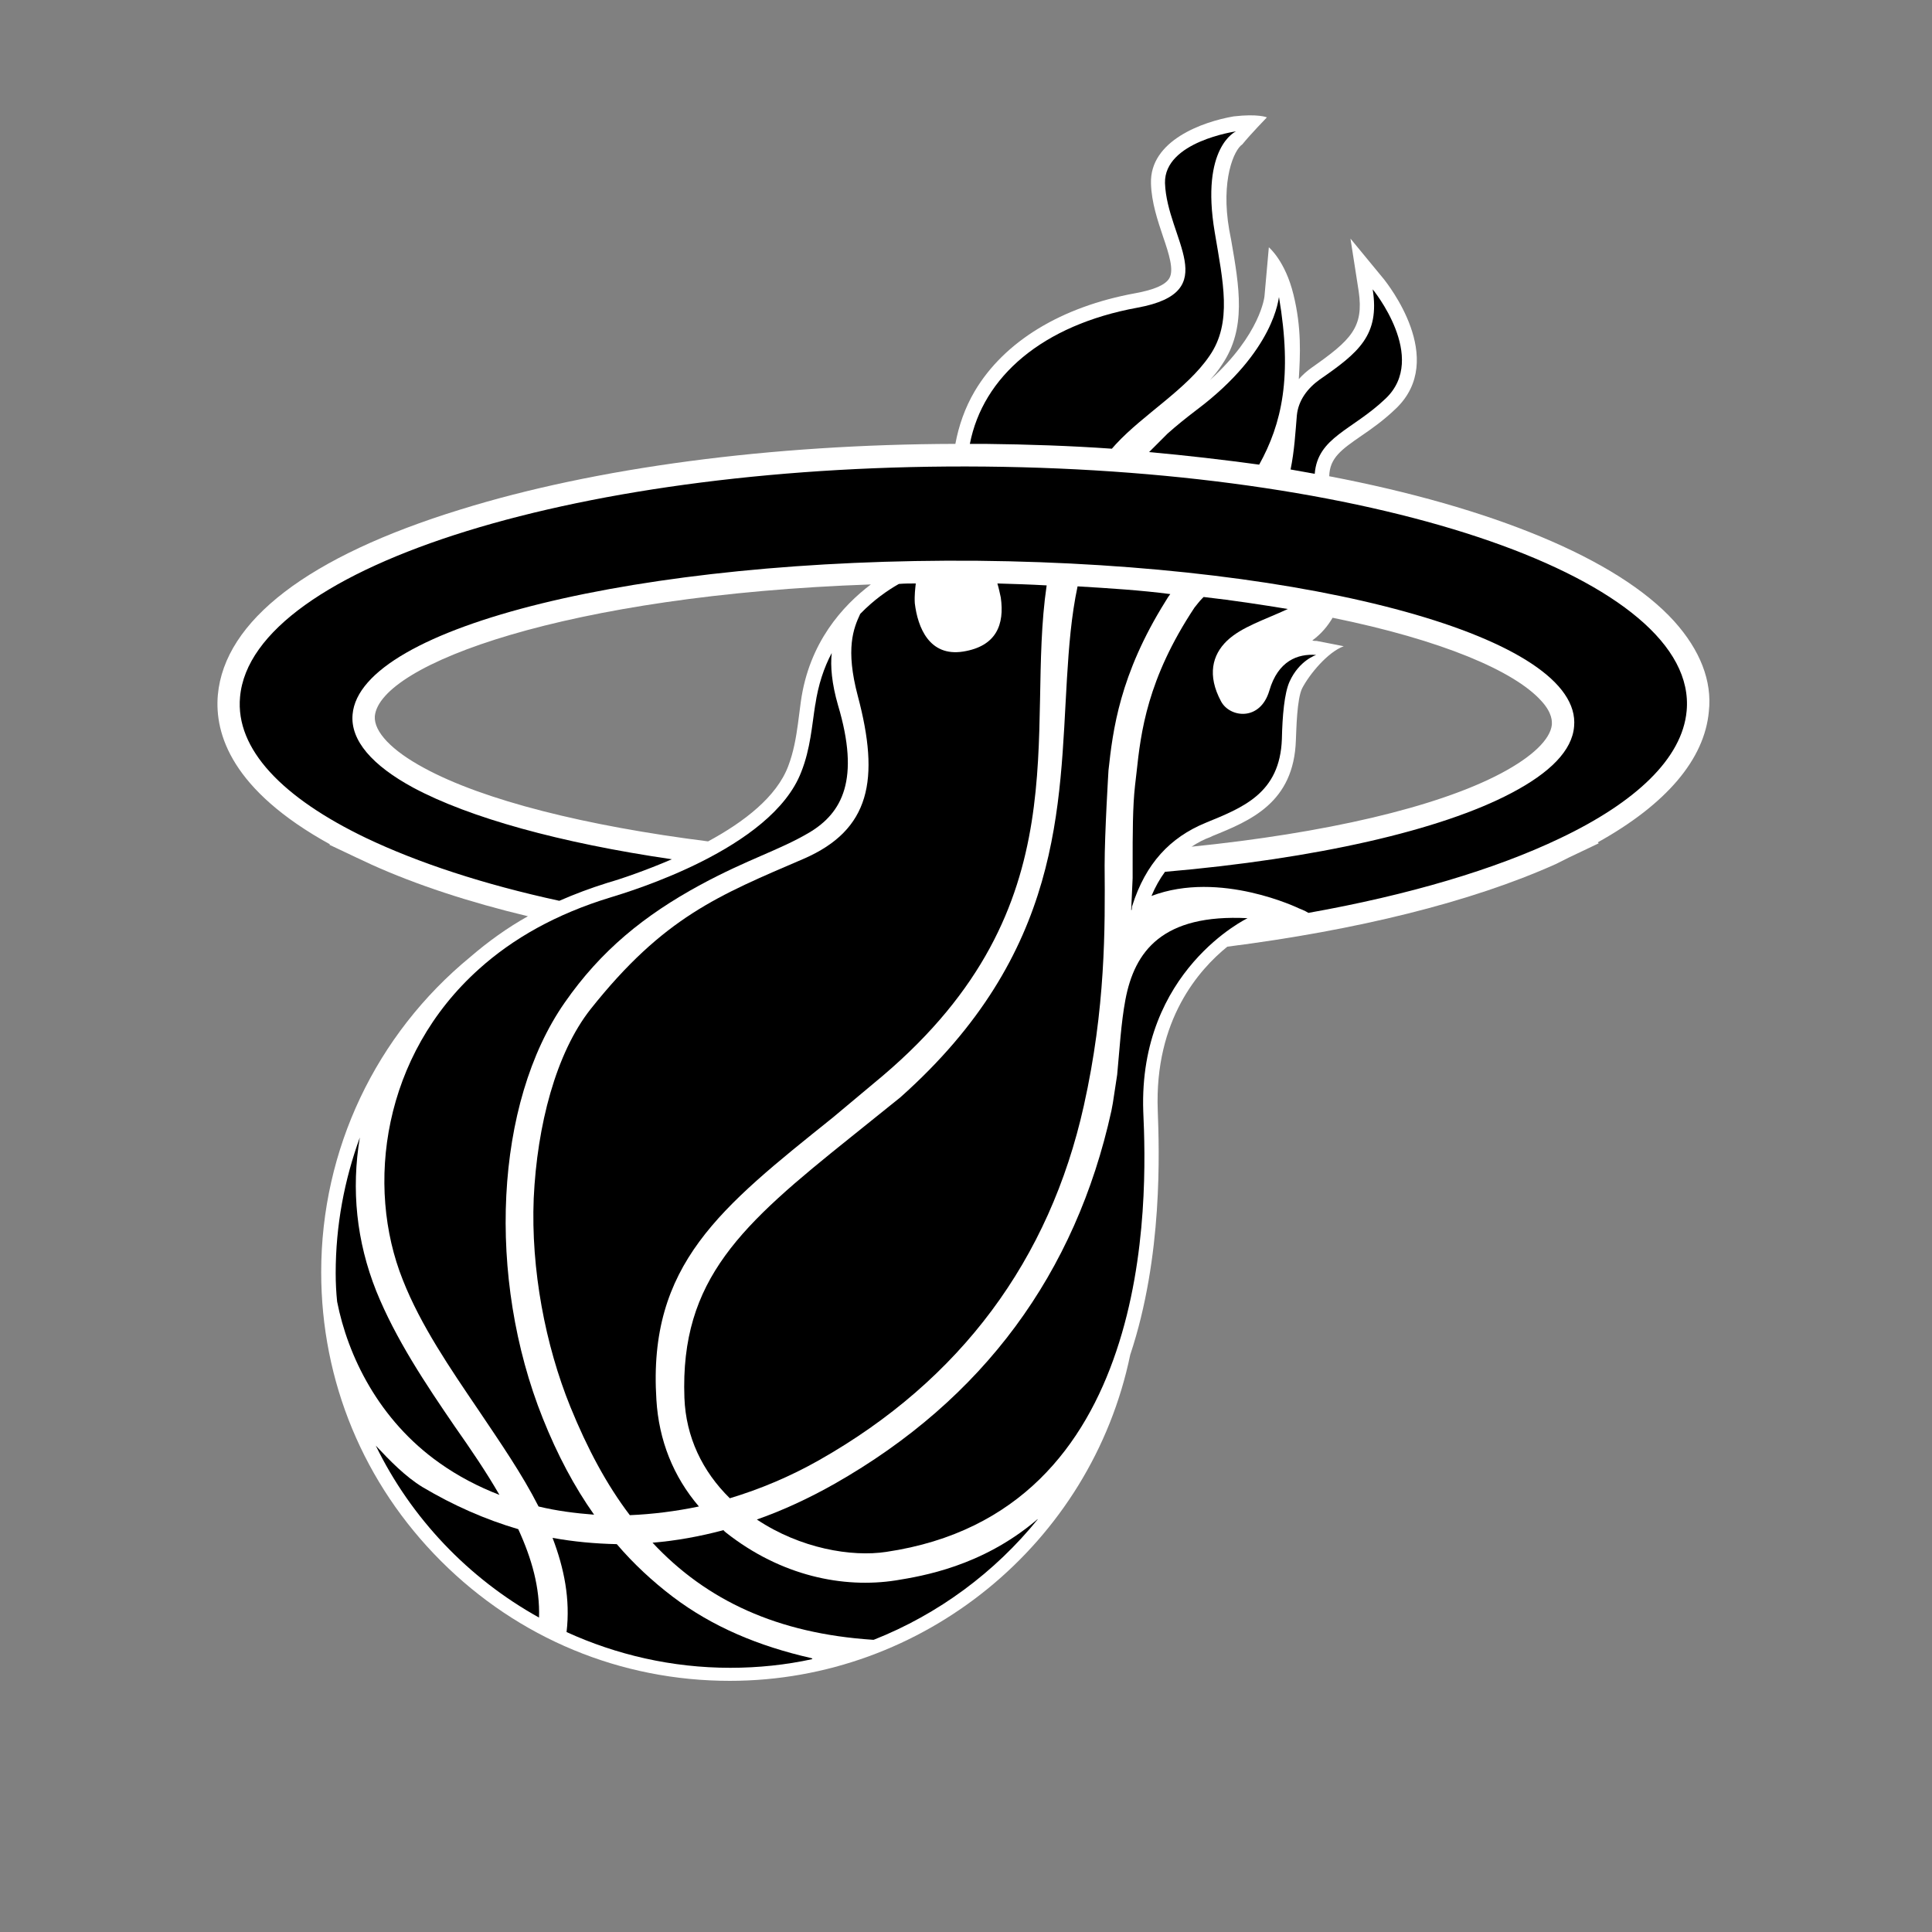 <?xml version="1.0" encoding="utf-8"?>
<!-- Generator: Adobe Illustrator 24.0.1, SVG Export Plug-In . SVG Version: 6.00 Build 0)  -->
<svg version="1.1" id="Layer_2_1_" xmlns="http://www.w3.org/2000/svg" xmlns:xlink="http://www.w3.org/1999/xlink" x="0px" y="0px"
	 viewBox="0 0 400 400" style="enable-background:new 0 0 400 400;" xml:space="preserve">
<rect x="0" y="0" width="400" height="400" fill="#808080" stroke="none"/>
<style type="text/css">
	.st0{fill:#FFFFFF;}
</style>
<g>
	<path class="st0" d="M346.6,128.6c-11.8-13-37.9-23.6-71.4-30c0.1-3.8,2.5-5.5,6.7-8.4c2.2-1.5,4.6-3.2,7.1-5.6
		c10.8-10.3-1.9-26-2.4-26.7l-7-8.5l1.7,10.9c1.1,7.5-1.6,10.1-9.7,15.8c-1,0.7-1.9,1.5-2.7,2.4c0.3-5,0.6-10.6-1.1-17.5
		c-1.7-7-5.1-9.8-5.1-9.8l-0.9,10.1c0,0.1-0.8,7.9-11.3,17.4c0.9-1,1.8-2.1,2.5-3.2c5.1-7.5,3.6-16,1.9-25.8l-0.4-2.1
		c-1.8-10.3,1-16.6,2.7-17.7c1.7-2.1,5.1-5.6,5.1-5.6s-1.8-0.8-6.9-0.2c-6.4,1.1-17.4,5-17.1,13.9c0.1,3.9,1.4,7.7,2.5,11
		c1.2,3.5,2.3,6.9,1.3,8.6c-0.8,1.4-3.2,2.4-7,3.1c-15.4,2.8-27.2,10-33.3,20.3c-2,3.4-3.3,7.1-4,10.9
		c-38.2,0.1-74.5,4.9-102.5,13.6c-31.5,9.7-48.8,23-50.2,38.4c-0.7,8.1,2.9,19.7,23.2,30.9l-0.1,0.1l5.7,2.7l0,0l3,1.4l0,0
		c9.3,4.2,20.3,7.8,32.4,10.7c-4.3,2.4-8.3,5.3-11.9,8.4c-19.6,16.1-30.9,39.9-30.9,65.3c0,22.6,8.8,43.8,24.8,59.8
		s37.2,24.8,59.8,24.8c40,0,74.8-28.4,82.9-67.5c6.8-20.4,6-42.4,5.7-50.6c-0.7-18.8,8.6-29.2,14.4-33.9c26.7-3.4,50.4-9.2,68-17.1
		l0,0l2.8-1.4l0,0l6.1-2.9l-0.2-0.2c14.2-7.9,22.1-17.2,23-27.1C354.5,141,352,134.6,346.6,128.6z M319.1,145.1
		c2.4,2.6,2.2,4.4,2.2,4.9c-0.3,3.1-4.1,6.7-10.5,10.1l0,0c-13.4,7.1-36.6,12.4-64.1,15.2c1.2-0.8,2.5-1.5,3.9-2l0.4-0.2
		c7.9-3.2,16.9-6.9,17.3-19.9c0.1-2.1,0.2-8.5,1.3-10.7c1.5-2.9,5.3-7.5,8.6-8.7c0.1,0-5.6-1.1-5.6-1.1c-0.3,0-0.6,0-0.9-0.1
		c1.9-1.4,3.2-3,4.2-4.7C298.5,132.5,313.5,138.9,319.1,145.1z M77.6,148.3c1-10.8,39.8-25.1,102.7-27.3c-5.8,4.4-12.8,12-14.5,24.3
		l-0.6,4.6c-0.4,2.9-0.9,5.8-2,8.7c-2.4,6.4-9.2,11.6-16.6,15.6c-25.3-3.2-46.5-8.5-58.8-15.2l0,0C81.1,155.4,77.4,151.5,77.6,148.3
		z"/>
	<g>
		<path d="M272.2,98.1c0.6-7.6,7.8-9,14.7-15.6c8.9-8.5-2.7-22.6-2.7-22.6c1.5,9.5-2.9,13.1-11,18.7c-2.5,1.8-4.4,4.3-4.7,7.4
			c-0.3,3.5-0.5,7.3-1.3,11.2C268.9,97.5,270.6,97.8,272.2,98.1z"/>
		<path d="M247.7,84.9c-2.1,1.6-4.1,3.2-6,4.9c-1.3,1.3-2.6,2.6-3.8,3.8c7.8,0.7,15.5,1.6,22.8,2.6c4.7-8.5,6.9-18.2,4.1-34.7
			C264.7,61.5,264.1,72.6,247.7,84.9z"/>
		<path d="M203.9,91.9c9,0.1,17.8,0.4,26.3,1c0.3-0.3,0.5-0.6,0.8-0.9c5.7-6.2,14.7-11.4,19.4-18.3c4.8-6.9,2.8-15.4,1.1-25.6
			c-3-17.7,4.4-20.9,4.4-20.9s-14.9,2.1-14.7,10.7c0.4,11.6,12.3,22.5-5.7,25.8c-19.7,3.6-32,14.3-34.7,28.2
			C201.9,91.9,202.9,91.9,203.9,91.9z"/>
	</g>
	<path d="M203.9,96.6c-82.8-0.8-151.8,20.5-154.2,47.7c-1,10.8,8.8,20.9,26.1,29.2c10.7,5.1,24.3,9.6,40,13c3.2-1.4,6.4-2.6,9.9-3.7
		c2.8-0.8,7.8-2.5,13.4-4.9c-23.2-3.4-41.9-8.6-53.5-14.8c-8.5-4.6-13.1-9.8-12.6-15.2c1.6-18.2,59.5-32.4,129.4-31.8
		c69.8,0.7,125.2,16,123.5,34.3c-0.4,5-5,9.6-13,13.8c-14.6,7.7-40.4,13.6-71.7,16.3c-1.1,1.5-2,3.1-2.8,5
		c14.2-5.4,30.6,2.6,30.6,2.6s1.1,0.4,1.9,0.9c20.8-3.7,38.6-9,52-15.4c15.8-7.5,25.4-16.6,26.3-26.4
		C351.7,120.1,286.6,97.4,203.9,96.6z"/>
	<g>
		<path d="M69.8,269.5C72,280.7,78.4,294,91,302.9c3.8,2.7,8,4.9,12.4,6.6c-2.7-4.7-5.9-9.4-9.2-14.1c-6.1-8.9-12.3-18.2-16.3-28.1
			c-4.1-10.3-5.2-21-3.4-31.8l0,0c-3.2,8.8-5,18.2-5,28.1C69.5,265.6,69.6,267.6,69.8,269.5L69.8,269.5z"/>
		<path d="M83.4,265c3.7,9.4,9.8,18.3,15.7,27c4.5,6.7,9,13.2,12.4,19.9c3.7,0.9,7.6,1.4,11.5,1.7c-4.1-5.8-7.6-12.4-10.6-19.9
			c-11.7-29.2-10-65.3,4.5-86.1c7.5-10.8,16.5-18.1,28.1-24.4c10-5.4,16.2-7.1,22.5-10.8c6.9-4.1,10.6-11,6-26.4
			c-1.3-4.5-1.6-8.1-1.3-10.8c-1.6,3-2.8,6.6-3.4,10.7v-0.1c-0.7,4.4-1,9.2-2.9,14c-6.1,16-35.6,24.8-39.5,26
			c-11.2,3.4-20.2,8.5-27.2,14.8C79.2,218.5,75.6,245.5,83.4,265z"/>
		<g>
			<path d="M206.5,120.8c0.3,1,0.5,2,0.7,2.9c0.8,5.6-0.9,10.1-7.8,11.2c-7,1.1-9.4-5-10-10c-0.1-1.7,0.1-3.1,0.2-4.1
				c-1.2,0-2.4,0-3.5,0.1c-2.3,1.3-5.2,3.3-8,6.2c-1.4,3-3.1,7.2-0.5,17c4.6,17.3,2.6,27.7-11.2,33.7c-17.7,7.6-29,12.1-44.1,31.1
				c-7.2,9.1-11.1,24.1-11.8,39.2c-0.6,14.7,2.4,30.4,7.6,43.2c3.5,8.6,7.5,16.1,12.3,22.4c4.7-0.2,9.5-0.8,14.3-1.8
				c-5.3-6.2-8.3-13.7-8.8-22.1c-1.8-28,13.3-39.8,36.5-58.4l10.4-8.7c41.4-35.2,29.4-71,33.9-101.5
				C213.2,121,209.9,120.9,206.5,120.8z"/>
		</g>
		<g>
			<path d="M223.1,121.4c-1.3,6.1-1.8,12.5-2.2,19.1c-1.6,26.6-0.8,56.7-34.5,86.7l-10.2,8.2c-22.6,18.1-35.4,29.4-34.5,54
				c0.3,8.1,3.7,15.2,9.4,20.8c6.3-1.9,12.5-4.5,18.5-7.9c29.3-16.6,47.7-41.5,54.8-73.4c4.5-20.2,4.4-36.6,4.3-49.7
				c0-6.7,0.8-19.7,0.8-19.7c0.9-8.3,2.3-19.8,11.8-35c0.3-0.5,0.6-1,1-1.5C236.2,122.2,229.8,121.8,223.1,121.4z"/>
		</g>
		<path d="M233,207C233,206.9,233,206.9,233,207C233,206.9,233,207,233,207c-0.9,4.8-1.2,10.2-1.7,15.5c-0.3,2-0.6,4-0.9,5.9
			c-0.1,0.5-0.2,1.1-0.3,1.6c-7.4,33.6-26.5,59.7-57.3,77.2c-5.3,3-10.7,5.5-16.1,7.4c9,6,19.6,7.8,26.8,6.7
			c27.7-4.1,41.1-22.2,47.6-41.5c6.7-19.8,6-40.9,5.6-49.7c-1-29.2,21.6-40,21.6-40C240.7,189.2,234.9,196.9,233,207z"/>
		<path d="M214.5,314.8c-11.3,9.5-23.5,11.5-29,12.4c-10.9,1.7-23.8-0.9-35.2-9.9c-0.2-0.2-0.4-0.3-0.5-0.5
			c-4.9,1.3-9.8,2.2-14.7,2.6c11.2,12,25.9,18.8,45.6,20.1c0.1,0,0.2,0,0.2,0l0,0c13.4-5.3,25.1-14,34-25
			C214.7,314.6,214.6,314.7,214.5,314.8z"/>
		<path d="M111.6,334.9c0.2-6.2-1.5-12.2-4.3-18.3c-6.8-2-13.4-4.9-19.8-8.7c-3.6-2.2-6.8-5.5-9.7-8.6l0,0
			C85.1,314.3,97,326.8,111.6,334.9L111.6,334.9z"/>
		<path d="M168,343.3c-11-2.5-20.5-6.5-28.7-12.7c-4.2-3.2-8.1-6.8-11.6-10.9c-4.5-0.1-8.9-0.5-13.3-1.3c2.4,6.3,3.7,12.7,2.9,19.5
			l0,0c10.3,4.7,21.8,7.4,33.9,7.4c5.8,0,11.5-0.6,17-1.8C168.1,343.3,168,343.3,168,343.3z"/>
		<g>
			<path d="M262.8,143c-1.9,6.4-8.2,5.6-10,2.2c-2.9-5.4-1.8-9.6,1.2-12.5c3-2.9,7.9-4.4,12.6-6.6c0,0,0,0,0.1,0
				c-5.5-0.9-11.3-1.8-17.5-2.5c-0.1,0.1-0.2,0.2-0.3,0.3c-0.6,0.6-1.1,1.3-1.6,1.9c-9.8,14.8-11.1,25.8-12,34.2l-0.3,2.6
				c-0.5,4.4-0.5,10-0.5,16.5c0,0.9,0,1.8,0,2.7c-0.1,2.3-0.2,4.5-0.3,6.6c0.1,0,0.1,0,0.1,0c0.1-0.9,0.1-1.2,0.1-0.8
				c2.8-8.9,7.9-14.2,15.1-17.2c7.8-3.2,15.5-6.1,15.9-17.4c0.1-4.7,0.5-9.5,1.6-11.9c2-4.4,5.5-5.5,5.5-5.5
				C268.7,135.3,264.6,136.8,262.8,143z"/>
		</g>
	</g>
</g>
</svg>
